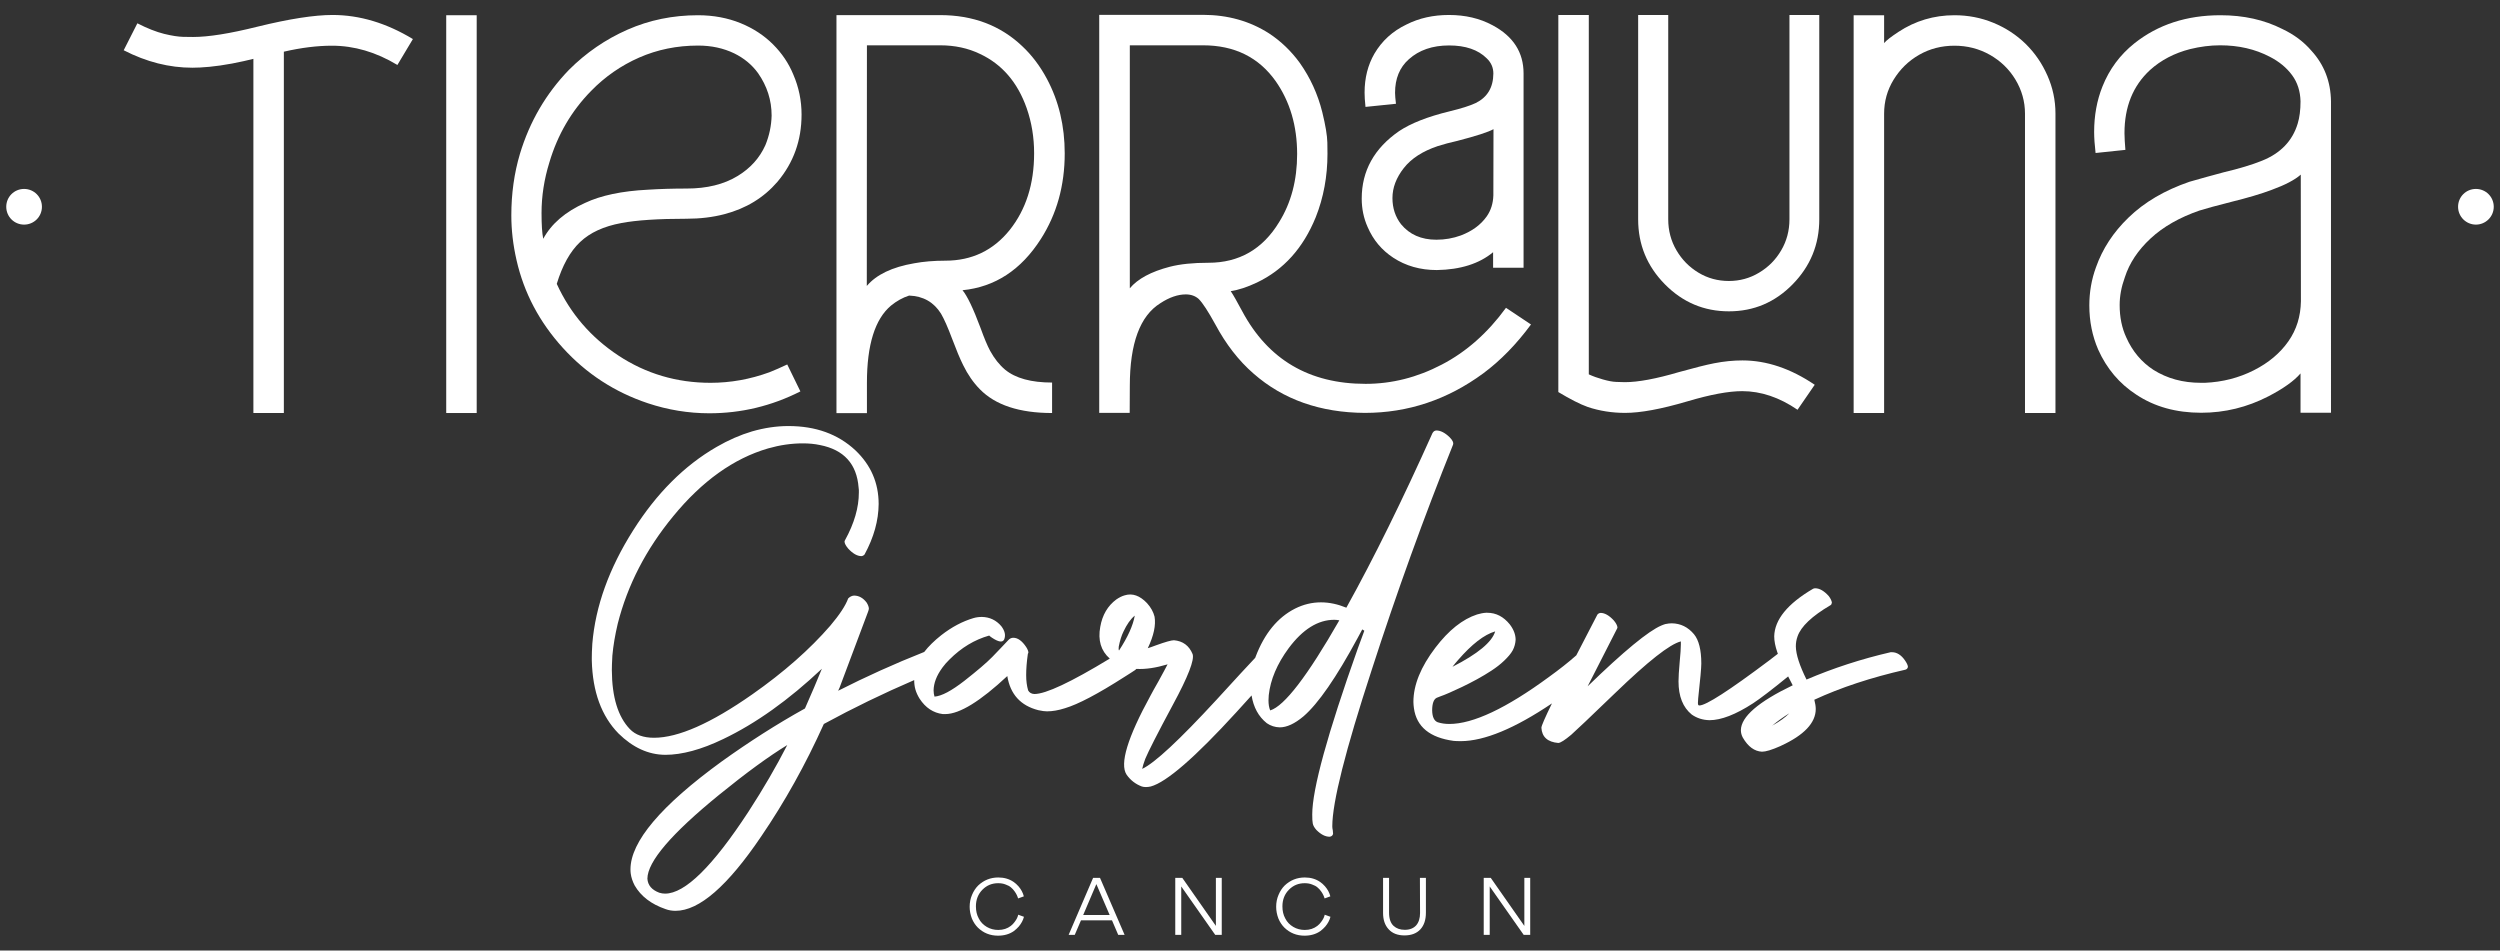 <?xml version="1.0" encoding="utf-8"?>
<!-- Generator: Adobe Illustrator 27.8.1, SVG Export Plug-In . SVG Version: 6.00 Build 0)  -->
<svg version="1.1" id="Capa_1" xmlns="http://www.w3.org/2000/svg" xmlns:xlink="http://www.w3.org/1999/xlink" x="0px" y="0px"
	 viewBox="0 0 1920 730" style="enable-background:new 0 0 1920 730;" xml:space="preserve">
<rect x="0" y="0" width="1920" height="730" fill="#333333" stroke="none"/>
<style type="text/css">
	.st0{fill:#FFFFFF;}
</style>
<g>
	<path class="st0" d="M197.7,20.5c-21.2,5.3-37.6,7.9-49.4,7.9c-1.5,0-4,0-7.7-0.1c-3.7-0.1-8.5-0.8-14.6-2.3
		c-6-1.5-12.9-4.2-20.5-8.1L95,38.6c17.5,9,35,13.4,52.7,13.4c3.7,0,8.1-0.2,13.2-0.7s10.9-1.3,17.3-2.5c6.4-1.2,11.9-2.5,16.4-3.6
		v272H218V39.7c13.4-3.1,25.7-4.6,37-4.6c17,0,33.8,4.9,50.2,14.8L317.1,30c-20.3-12.3-40.9-18.5-61.7-18.5
		C241.4,11.5,222.1,14.5,197.7,20.5z"/>
	<rect x="342.7" y="11.7" class="st0" width="23.4" height="305.5"/>
	<path class="st0" d="M544.8,317.4c24.5,0,47.8-5.6,69.9-16.8l-10.1-20.7c-5,2.4-9.5,4.3-13.7,6c-14.8,5.4-29.9,8.1-45.2,8.1
		c-26,0-49.6-7-70.7-20.9c-21.2-14-37-32.3-47.4-55.1c4.3-14.1,10.2-24.8,17.9-32.1s18.2-12.1,31.7-14.6c11.6-2.2,28.3-3.3,50-3.3
		c10.6,0,20.3-1.2,29.1-3.5c16.8-4.4,30.3-12.7,40.8-24.9c12.3-14.6,18.5-31.7,18.5-51.6c0-10.7-2.1-21-6.4-30.9
		c-3.5-8.5-8.7-16.2-15.5-23c-6.8-6.8-15.1-12.3-24.9-16.3S548,11.7,536,11.7c-19.2,0-37.3,3.7-54.1,11.1S450.1,40.5,437,53.6
		c-17.6,18.2-30.2,39.7-37.7,64.6c-4.4,14.8-6.6,30.6-6.6,47.2c0,11.2,1.3,22.6,4,34.4c5.7,25.1,17.6,47.6,35.6,67.4
		c18,19.8,39.8,34,65.3,42.5C512.9,314.8,528.7,317.4,544.8,317.4z M417.2,183.4c-0.9-4.4-1.3-11-1.3-19.8c0-12.9,2-25.9,6-38.8
		c6.3-21.3,17-39.6,32-54.9c10.7-11,23.1-19.6,37-25.7s29-9.2,45.2-9.2c10.3,0,19.5,2,27.8,6c7.5,3.7,13.6,8.7,18.3,15.2
		c6.9,9.9,10.4,20.7,10.4,32.6c-0.2,7.8-1.8,15.4-4.8,22.7c-4.4,9.8-11.5,17.7-21.2,23.6c-10.6,6.5-23.7,9.7-39.2,9.7
		c-10.6,0-20.6,0.3-30,0.9c-19.8,1-35.9,4.4-48,10.1C434.2,162.6,423.5,171.8,417.2,183.4z"/>
	<path class="st0" d="M665.8,294c0-29.2,6.2-49,18.5-59.3c4.3-3.5,8.9-6.1,13.9-7.7c10.9,0.4,19,5.1,24.5,13.9
		c2.5,4.3,5.3,10.7,8.5,19.2c3.2,8.5,6,15.3,8.5,20.3c3.5,7.2,7.8,13.4,12.8,18.5c11.9,12.2,30.4,18.3,55.5,18.3v-23.4
		c-16,0-28.1-3.3-36.1-9.9c-4.4-3.7-8.2-8.5-11.5-14.5c-2.2-4.1-4.6-9.9-7.3-17.4c-5.7-15.3-10.4-25-13.9-29.1
		c25-2.5,45-15.6,60.2-39.4c12.2-19.1,18.3-41,18.3-65.7c0-21-4.5-40.1-13.7-57.3c-5.2-9.7-11.5-18.1-19-25.1
		c-16.8-15.9-37.8-23.8-63-23.8h-79.6v305.7h23.4L665.8,294L665.8,294z M665.8,34.8H722c11.3,0,21.5,2.2,30.6,6.6
		c16.9,7.9,28.9,21.8,35.9,41.7c3.8,10.9,5.7,22.4,5.7,34.6c0,23.7-6.3,43.3-18.8,59c-12.6,15.6-29,23.5-49.3,23.5c-9,0-17,0.7-24,2
		c-16.9,2.9-29,8.7-36.4,17.4L665.8,34.8L665.8,34.8z"/>
	<path class="st0" d="M1133.4,79.1c-4.4,2.1-11.1,4.2-20.1,6.4c-16.9,4.1-29.8,9.2-38.8,15.2c-19.1,13.2-28.7,30.5-28.7,51.8
		c0,7.8,1.5,15.1,4.6,22c4.3,9.9,10.8,17.6,19.6,23.4c9.6,6.3,20.7,9.5,33.5,9.5c18.2-0.3,32.6-4.9,43.2-13.7v11.9h23.4V56.4
		c0-16.2-7.9-28.5-23.8-37c-9.8-5.3-21-7.9-33.5-7.9c-12.1,0-22.9,2.4-32.6,7.3c-10.7,5.1-18.9,12.6-24.7,22.5
		c-5,8.7-7.5,18.6-7.5,29.8c0,2.8,0.2,6.5,0.7,11l23.4-2.4c-0.4-3.5-0.7-6.3-0.7-8.4c0-10.9,3.5-19.5,10.6-25.8
		c7.8-7,18.1-10.6,30.9-10.6c12.6,0,22.3,3.3,28.9,9.9c3.4,3.2,5.1,7.1,5.1,11.7C1146.8,67.2,1142.3,74.7,1133.4,79.1z
		 M1146.9,150.1c-0.2,6-1.8,11.4-5.1,16.1c-4.6,6.5-11.2,11.3-19.8,14.6c-6,2.2-12.3,3.3-18.9,3.3c-11.6,0-20.6-4-27.1-11.9
		c-4.4-5.7-6.6-12.4-6.6-20.1c0-7.9,2.9-15.6,8.7-23c5.8-7.4,14.5-13,26.1-16.9c4.7-1.5,9.7-2.8,15-4c14.7-3.8,23.9-6.8,27.8-9
		L1146.9,150.1L1146.9,150.1z"/>
	<path class="st0" d="M867.7,296.4c0-32.6,7.8-53.8,23.4-63.5c7-4.6,13.6-6.8,19.6-6.8c4,0,7.3,1.2,9.9,3.5
		c3.1,3.1,7.3,9.6,12.8,19.6c8.1,15.1,17.8,27.7,29.3,37.7c22.8,20,51.3,30,85.5,30.2c33.1,0,63.4-10.1,91-30.4
		c13.2-9.8,25.4-22.3,36.6-37.5l-19.2-12.8c-14,19.2-30.4,33.8-49.3,43.6c-18.9,9.9-38.4,14.8-58.5,14.8
		c-43.3,0-74.9-18.6-94.8-55.8c-4-7.5-6.9-12.6-8.8-15.4c6-0.9,12.7-3.1,20.1-6.6c20.6-9.8,35.6-26.6,45.2-50.2
		c6-15.1,9-31.4,9-48.7c0-0.3,0-3.2-0.1-8.6c-0.1-5.4-1.4-13.2-3.9-23.4c-3.5-14-9.3-26.5-17.2-37.7c-6.6-9.1-14.5-16.7-23.6-22.7
		c-14.8-9.5-31.8-14.3-50.9-14.3h-79.6v305.7h23.4L867.7,296.4L867.7,296.4z M867.7,34.8h56.2c24.2,0,42.8,9.2,55.8,27.5
		c11,15.7,16.5,34.4,16.5,56c0,20-4.6,37.5-13.9,52.4c-12.6,20.7-30.7,31.1-54.2,31.1c-11.8,0-21.7,1-29.8,3.1
		c-14.2,3.7-24.5,9.2-30.6,16.5V34.8z"/>
	<path class="st0" d="M1248.1,317.1c11.8,0,27.6-2.9,47.6-8.8c17.8-5.3,31.9-7.9,42.3-7.9c14.4,0,28.6,4.8,42.5,14.3l13.2-19.2
		c-18.5-12.5-37-18.7-55.5-18.7c-6.9,0-14.2,0.7-21.8,2.2c-6.2,1.2-15.2,3.5-27.1,6.8c-17.3,5.1-31.2,7.7-41.4,7.7
		c-1.8,0-4-0.1-6.8-0.2c-2.8-0.1-6.2-0.8-10.1-1.9s-7.6-2.4-10.8-3.9V11.5h-23.4v289.6c9,5.4,16.5,9.3,22.7,11.5
		C1228.5,315.6,1238.1,317.1,1248.1,317.1z"/>
	<path class="st0" d="M1327.8,239.1c19.1,0,35.4-6.9,49-20.8c13.6-13.9,20.4-30.5,20.4-49.9V11.5h-22.9v156.9
		c0,8.7-2.1,16.6-6.3,23.8c-4.2,7.2-9.8,12.9-17,17.2c-7.1,4.3-14.9,6.4-23.2,6.4c-8.5,0-16.3-2.1-23.4-6.4
		c-7.1-4.3-12.7-10-16.9-17.2s-6.3-15.1-6.3-23.8V11.5h-23.1v156.9c0,19.4,6.8,36,20.5,49.9C1292.3,232.2,1308.7,239.1,1327.8,239.1
		z"/>
	<path class="st0" d="M1555.7,33.7c-7.1-6.9-15.3-12.3-24.8-16.2c-9.5-3.9-19.4-5.8-29.9-5.8c-15.7,0-30.1,4.3-43,12.8
		c-5.6,3.7-9.3,6.5-11,8.6V11.7h-23.4v305.5h23.4V87.3c0-9.4,2.4-18.1,7.3-26.1s11.4-14.4,19.6-19.1c8.2-4.7,17.3-7,27.1-7
		c9.8,0,18.9,2.3,27.2,7c8.3,4.7,14.9,11.1,19.7,19.1c4.8,8,7.3,16.7,7.3,26.1v229.9h23.4V87.3c0-10.3-2.1-20.1-6.2-29.3
		C1568.3,48.7,1562.8,40.7,1555.7,33.7z"/>
	<path class="st0" d="M1752.9,22.3c-14-7.1-29.8-10.6-47.6-10.6c-26,0-48,7.2-66.1,21.6c-11,8.8-19.2,19.8-24.5,33.1
		c-4.3,10.7-6.4,22.4-6.4,35c0,4.6,0.4,9.9,1.1,16.1l22.9-2.4c-0.4-5.1-0.7-9.4-0.7-12.8c0-20.3,6.5-36.4,19.6-48.5
		c8.4-7.6,18.7-13,30.8-16.1c7.8-1.9,15.5-2.9,23.1-2.9c14.1,0,26.8,2.9,38.1,8.8c7.2,3.7,12.9,8.4,17.1,14.1s6.3,12.4,6.5,20.1
		c0,6.6-0.7,12.3-2.2,17.2c-4,13.2-13.1,22.7-27.3,28.4c-7.6,3.1-17.6,6.1-29.8,9c-4.3,1.2-8.6,2.4-12.9,3.5
		c-4.3,1.2-8.7,2.4-13.1,3.7c-18.9,6.5-34.6,15.6-46.9,27.6c-11.6,11.2-19.9,23.9-24.9,38.1c-3.4,9.3-5.1,19-5.1,29.3
		c0,12.2,2.3,23.5,6.8,33.9c6.5,14.5,16.2,26.1,29.3,34.6c14,9.3,30.6,13.9,49.8,13.9c18.1,0,35.3-4.2,51.6-12.6
		c11.6-6,19.8-11.9,24.7-17.6v30.2h23.4V77.8c-0.2-15.1-5.2-28.1-15-38.8C1769.3,32.1,1761.8,26.5,1752.9,22.3z M1767.1,231.4
		c-0.2,11.5-3.3,21.7-9.6,30.7s-15.1,16.5-26.6,22.3c-11.5,5.8-23.9,9-37.5,9.6h-3.1c-13.8,0-25.9-3.3-36.4-9.9
		c-9.2-6-16.2-14.3-20.9-24.9c-3.4-7.3-5.1-15.6-5.1-24.9c0-6.9,1.3-14,4-21.4c3.5-10.9,10.1-20.8,19.8-29.8
		c9.7-9,22.2-16.1,37.5-21.4c5.1-1.6,13.2-3.8,24.2-6.6c12.6-3.1,23.1-6.2,31.3-9.3c10.4-3.8,17.8-7.7,22.3-11.7L1767.1,231.4
		L1767.1,231.4z"/>
	<path class="st0" d="M1901.5,145.1c-7.6,0-13.7,6.1-13.7,13.7s6.2,13.7,13.7,13.7s13.7-6.1,13.7-13.7S1909.1,145.1,1901.5,145.1z"
		/>
	<path class="st0" d="M18.5,145.1c-7.6,0-13.7,6.1-13.7,13.7s6.1,13.7,13.7,13.7s13.7-6.1,13.7-13.7S26.1,145.1,18.5,145.1z"/>
	<path class="st0" d="M1115.9,341.6c0.6-1.6-0.3-3.5-2.6-5.8c-3.6-3.5-7-5.2-10.2-5.2c-1.2,0.1-2,0.6-2.6,1.5l-0.4,0.6
		c-22.9,51.1-44.9,95.8-66.1,134c-6.6-2.7-13.1-4.1-19.5-4.1c-6.9,0-13.5,1.6-19.9,4.8c-13.4,6.8-23.5,19.1-30.3,37
		c-0.1,0.3-0.2,0.5-0.3,0.8c-4.7,5-14.7,15.7-29.8,32.3c-28.4,30.8-47.4,48.5-57,53c0.4-2,1.2-4.6,2.4-7.8
		c2.2-5.3,9.2-19.2,21.2-41.5c11.7-21.6,16.7-34.6,15.1-38.9c-2.7-6.5-7.5-10-14.3-10.6c-2,0-6.6,1.3-13.8,3.9
		c-3,1.1-5.1,1.9-6.3,2.2c4.6-9.6,6.3-17.7,5.2-24.2c-0.9-3.6-2.8-7.1-5.8-10.4c-5.5-5.8-11.2-7.8-17.1-6c-2.2,0.6-4.3,1.7-6.5,3.2
		c-6.6,4.9-10.7,11.9-12.3,21c-1.9,10.3,0.5,18.4,7.3,24.4c-29.8,18.1-49.1,27.2-57.9,27.2c-2.3-0.1-3.9-1.1-4.8-2.8
		c-1-3.5-1.5-7.3-1.5-11.7c0-4.6,0.4-10.1,1.3-16.4c0.1-0.1,0.3-0.4,0.4-0.9c0-1.1-0.6-2.6-1.7-4.3c-3.2-4.8-6.5-7.1-9.9-7.1
		c-1.4,0-2.7,0.6-3.7,1.7l-0.2,0.2c-3.6,3.9-7.7,8.1-12.2,12.8c-4.5,4.6-11.7,10.7-21.5,18.4c-9.8,7.6-17.4,11.7-22.9,12.1
		c-0.4-1.4-0.7-3-0.7-4.8c0.1-5.6,2.3-11.3,6.5-17.1c0.2-0.2,0.3-0.4,0.5-0.7c1.5-2,3.2-4,5.2-5.9c9.1-9.1,19.2-15.2,30.5-18.4
		c0.6,0.6,1.3,1.1,2.2,1.7c5,3.3,8.1,3.8,9.3,1.3c1.3-3.2,0.6-6.5-2.2-10.2c-3.9-4.6-8.9-7-14.9-7.1c-2.3,0-4.5,0.3-6.5,0.9
		c-8.4,2.5-16.6,6.8-24.8,13.2c-5.3,4.2-9.7,8.5-13,12.8c-23,9.1-45,19.1-66.1,29.8c0.3-0.7,0.7-1.5,1.1-2.4
		c1.7-4.5,9-23.8,21.8-58.1c0.3-0.7,0.5-1.5,0.7-2.4c0-1.4-0.6-3-1.7-4.8c-2.7-3.6-6-5.4-9.7-5.4c-1.7,0.1-3.2,0.9-4.5,2.2
		c-2,5.5-6.6,12.5-13.8,21c-15.6,18-35.5,35.6-59.9,52.7c-31.7,22.2-56.8,33.3-75.4,33.3c-8.1,0-14.3-2.2-18.6-6.7
		c-9.1-9.5-13.7-24.6-13.8-45.2c0-2.3,0.1-6,0.4-11.2c0.7-7.8,2.1-15.9,4.1-24.4c7.5-29.7,21.7-57.2,42.6-82.6
		c22.2-27.1,46.5-44.4,72.8-52.1c9.1-2.6,18-3.9,26.8-3.9c4.6,0,9,0.4,13.2,1.3c18.3,3.6,28.2,14.5,29.6,32.6c0,0.4,0.1,1.1,0.2,1.9
		c0,0.9,0,1.5,0,2c0,11.4-3.5,23.6-10.6,36.5c-0.3,0.4-0.4,0.9-0.4,1.3c0.1,1.4,1.1,3.2,2.8,5.2c3.6,3.9,7,5.8,10.2,5.8
		c1-0.1,1.8-0.6,2.4-1.3c7.1-13.1,10.7-26,10.8-38.7c0-16.3-6-30-17.9-41.3c-13.3-12.4-30.4-18.6-51.4-18.6
		c-9.2,0-18.5,1.4-27.9,4.1c-9.1,2.7-18.2,6.7-27.2,11.9c-24.8,14.3-46.2,35.7-64.2,64.2c-18.4,29.1-28.9,58.1-31.3,86.9
		c-0.3,4.8-0.4,8.3-0.4,10.6c0,0.7,0,1.5,0,2.4c0.6,23.9,7.4,42.6,20.5,56c11,10.8,22.9,16.3,35.9,16.4c12.8,0,27.7-4,44.5-12.1
		c25.1-12,50.3-30,75.8-54c-3.5,8.6-7.8,18.8-13,30.5c-21.8,12.1-43,25.7-63.8,40.6c-46.8,34-70.2,61.7-70.2,83
		c0,1.3,0.1,2.4,0.2,3.2c0.4,3,1.4,6,3,9.1c4.8,8.3,12.7,14.4,23.8,18.2c2.4,0.9,5,1.3,7.6,1.3c18.2,0,40.1-19.1,65.9-57.3
		c18-26.4,34-55.1,48-86.2c22.6-12.3,45.7-23.5,69.4-33.7c0,2.6,0.3,5,0.9,7.1c0.7,2.5,1.8,4.8,3.2,7.1c4.6,7.1,10.6,11,17.9,11.9h2
		c11-0.1,26.8-9.9,47.5-29.2c2.3,14,10.2,22.7,23.8,26.2c2.7,0.6,5,0.9,6.7,0.9c4.2,0,8.8-0.8,13.8-2.4c10.1-3,25.3-11,45.6-24
		c3.9-2.5,6.7-4.2,8.4-5.4c0.3-0.2,0.6-0.5,0.8-0.8c7,0.4,15-0.8,24-3.5c-1.2,2.3-3.5,6.7-7.1,13.2c-2.7,4.8-4.8,8.4-6,10.8
		c-17.7,32.3-23.8,52.5-18.4,60.7c3,4.3,6.9,7.3,11.7,9.1c1.9,0.6,4.2,0.6,6.9,0c12.1-3.3,34-22.3,65.7-57
		c4.4-4.8,8.3-9.1,11.7-12.9c1.5,9.1,5.3,16.2,11.7,21.3c2.9,2,6.2,3.1,9.9,3.2c5.5,0,11.5-2.8,18.2-8.4
		c11.4-9.8,25.3-29.9,41.7-60.3c1.7-3.2,2.9-5.3,3.5-6.5c0.1,0.1,0.4,0.3,0.7,0.4c0.4,0.3,0.7,0.5,0.9,0.6c-1.7,4.8-3.4,9.3-5,13.6
		c-23.3,65.6-35,108.1-35,127.5c0,3.2,0.1,5.5,0.4,6.9c0.3,1.6,1.2,3.2,2.8,5c3.5,3.5,6.8,5.2,10.2,5.2c1.4-0.2,2.3-0.9,2.6-2.2
		c0-0.6-0.1-1.4-0.2-2.6c-0.3-1.3-0.4-2.4-0.4-3.2c0-18.4,10.1-58.4,30.2-119.9C1072.8,454.6,1093.7,396.9,1115.9,341.6z
		 M574.8,623.4c-27.4,41.9-48.7,62.9-64,62.9c-1.4,0-3-0.2-4.5-0.7c-5.8-2.2-8.8-5.8-9.1-10.8c0.1-13.1,18.5-34.6,55.1-64.4
		c20.8-16.9,38.2-29.6,52.3-38.2C596.2,588.6,586.3,605.7,574.8,623.4z M859.2,496.6c0.9-4.6,2.1-8.5,3.7-11.7
		c2.5-5.3,5.3-9.4,8.6-12.1c-1.3,7.5-5.3,16.4-12.1,26.8C859.1,499.1,859,498.1,859.2,496.6z M975.5,545.6c-0.9-2.2-1.3-4.8-1.3-7.8
		c0-1.2,0.1-2.5,0.2-3.9c1.3-12,6.4-24,15.3-36.1c10.8-14.5,22.5-21.8,35-21.8c0.9,0,2.2,0.1,3.9,0.4
		C1004.1,519.2,986.4,542.3,975.5,545.6z"/>
	<path class="st0" d="M1453.1,500.9h-1.1c-22.5,5.2-44,12.2-64.6,21c-5.3-10.7-8.1-19.2-8.2-25.5c0-2.6,0.4-5.1,1.3-7.6
		c2.6-7.6,11-15.6,25.3-24c0.6-0.3,0.9-0.9,1.1-2c-0.2-1.3-0.9-3-2.4-5c-3.6-4-7.1-6-10.4-6c-0.6,0-1.2,0.1-1.7,0.4
		c-19.6,11.5-29.5,23.7-29.8,36.5c0,3.6,0.8,7.7,2.4,12.3c0.1,0.3,0.3,0.7,0.4,1.1c-1.4,1.1-3.7,2.9-6.9,5.3
		c-30.5,22.9-48.3,34.4-53.4,34.4c-0.1,0-0.4-0.1-0.7-0.2c-0.3-0.3-0.4-0.9-0.4-1.7c0-0.7,0.1-1.9,0.2-3.5
		c1.6-14.5,2.4-23.5,2.4-26.8c0-10.5-1.9-18-5.6-22.5c-4.6-5.5-10.3-8.3-17.1-8.4c-1.4,0-3.1,0.2-5,0.6c-0.9,0.3-1.9,0.6-3,1.1
		c-9.9,4.2-28.8,19.7-56.6,46.7c14.8-29.1,22.3-43.8,22.5-44.1c0.3-0.4,0.4-0.9,0.4-1.3c-0.2-1.4-1.1-3.2-2.8-5.2
		c-3.6-3.9-7-5.8-10.2-5.8c-1,0.1-1.8,0.6-2.4,1.3c-6,11.6-11.4,22-16.2,31.3c-6.1,5.4-13.1,10.9-21,16.6
		c-32.8,24.1-58.3,36.1-76.5,36.1c-3.2,0-6.1-0.4-8.9-1.3c-2.7-1-4.2-4-4.3-9.1c0-5.3,1.2-8.6,3.5-9.7l2.8-1.1
		c1.7-0.6,4.1-1.5,7-2.8c2.9-1.3,6.2-2.8,9.8-4.5s7.4-3.7,11.3-5.8c4-2.2,7.7-4.4,11.2-6.7c3.5-2.3,6.8-4.8,9.7-7.6s5.2-5.4,6.6-8
		c1.3-2.5,2-5.1,2.2-8c0-4-1.5-8-4.5-11.9c-4.8-5.9-10.5-8.9-17.3-8.9h-0.9c-2.2,0.1-4.5,0.6-6.9,1.3c-11.1,3.6-21.8,12.1-32,25.5
		c-11.2,14.7-16.9,28.6-16.9,41.7c0,1.6,0.2,3.2,0.4,4.8c2,14.3,12.2,22.6,30.5,25.1c1.2,0.1,3,0.2,5.6,0.2
		c18.1-0.1,41.4-9.8,69.9-29c-5.4,11.1-8.1,17.3-8.1,18.7c0.4,7.1,4.8,11,13,11.7c1.7-0.1,5-2.2,9.9-6.3c3-2.6,14.3-13.3,33.9-32.2
		c25.1-24.2,41.8-37.4,50.3-39.5v2.4c0,2.7-0.3,7.2-0.9,13.4c-0.6,6.6-0.9,11.6-0.9,14.9c0,11.5,3.4,20,10.2,25.5
		c3.9,2.7,8.4,4.2,13.6,4.3c8.9,0,20.1-4.3,33.5-13c5.3-3.5,14.3-10.3,26.9-20.6c1.1,2.1,2.2,4.4,3.5,6.8
		c-26.4,12.7-39.6,24.1-39.8,34.4c0,2,0.5,4,1.5,5.8c4,6.9,8.9,10.5,14.7,10.8c2.9,0,7.6-1.4,14.1-4.3c0.1,0,0.3-0.1,0.4-0.2
		c17.9-8.2,26.8-17.7,26.8-28.3c0-2-0.4-4.4-1.1-7.1c20.3-9.4,43.7-17.1,70-23.1c1-0.3,1.7-1,1.9-2.2c-0.1-1.3-0.9-2.9-2.2-4.8
		C1460.2,503,1456.7,500.9,1453.1,500.9z M1119.8,506.9c10.5-12.1,20-19.5,28.5-22c-2.4,8.2-13.4,17.3-32.8,27.2
		C1116.8,510.4,1118.2,508.7,1119.8,506.9z M1361,557.3c4-3.3,8.4-6.5,13.2-9.5C1371.2,550.9,1366.8,554.1,1361,557.3z"/>
	<path class="st0" d="M781.1,705.1c-0.5,1-1.1,2-1.9,3c-0.8,1.1-1.7,2.1-2.9,3c-2.6,2-5.8,3.1-9.6,3.1c-3.3,0-6.2-0.8-8.8-2.3
		c-2.7-1.6-4.8-3.7-6.2-6.5c-1.5-2.7-2.2-5.8-2.2-9.3c0-5.2,1.7-9.5,5.1-12.9c3.3-3.3,7.3-4.9,12-4.9c2.1,0,4,0.3,5.7,1
		c1.7,0.6,3.1,1.3,4.2,2.3c1,0.8,1.9,1.8,2.8,3.1c1.3,1.8,2.1,3.6,2.6,5.3l4.4-1.6c-0.7-2.8-2.1-5.4-4.1-7.7
		c-1.2-1.4-2.5-2.5-3.8-3.4c-3.2-2.2-7.1-3.4-11.7-3.4c-6,0-11.2,2.1-15.5,6.2c-1.9,1.9-3.5,4.3-4.7,7.2c-1.2,2.8-1.8,5.8-1.8,9.1
		c0,3.1,0.6,6.1,1.7,9c1.1,2.7,2.7,5.1,4.6,7c4.2,4.1,9.4,6.2,15.5,6.2c4.7,0,8.8-1.2,12.1-3.5c1.5-1.1,2.7-2.3,3.8-3.5
		c2-2.4,3.3-4.8,4-7.5l-4.4-1.6C781.9,703.2,781.5,704.1,781.1,705.1z"/>
	<path class="st0" d="M839.5,674.2L820.7,718h4.7l4.8-11.2H854l4.8,11.2h4.9l-18.9-43.8H839.5z M831.9,702.7L842,679l10.2,23.7
		H831.9z"/>
	<polygon class="st0" points="933.8,711.1 908,674.2 902.6,674.2 902.6,718 907.2,718 907.2,680.8 933.3,718 938.3,718 938.3,674.2 
		933.8,674.2 	"/>
	<path class="st0" d="M1016.5,705.1c-0.5,1-1.1,2-1.9,3c-0.8,1.1-1.7,2.1-2.9,3c-2.6,2-5.8,3.1-9.6,3.1c-3.3,0-6.2-0.8-8.8-2.3
		c-2.7-1.6-4.8-3.7-6.2-6.5c-1.5-2.7-2.2-5.8-2.2-9.3c0-5.2,1.7-9.5,5.1-12.9c3.3-3.3,7.3-4.9,12-4.9c2.1,0,4,0.3,5.7,1
		c1.7,0.6,3.1,1.3,4.2,2.3c1,0.8,1.9,1.8,2.8,3.1c1.3,1.8,2.1,3.6,2.6,5.3l4.4-1.6c-0.7-2.8-2.1-5.4-4.1-7.7
		c-1.2-1.4-2.5-2.5-3.8-3.4c-3.2-2.2-7.1-3.4-11.7-3.4c-6,0-11.2,2.1-15.5,6.2c-1.9,1.9-3.5,4.3-4.7,7.2c-1.2,2.8-1.8,5.8-1.8,9.1
		c0,3.1,0.6,6.1,1.7,9c1.1,2.7,2.7,5.1,4.6,7c4.2,4.1,9.4,6.2,15.5,6.2c4.7,0,8.8-1.2,12.1-3.5c1.5-1.1,2.7-2.3,3.8-3.5
		c2-2.4,3.3-4.8,4-7.5l-4.4-1.6C1017.3,703.2,1016.9,704.1,1016.5,705.1z"/>
	<path class="st0" d="M1090.6,701.2c0,4-1,7.2-3,9.5c-2,2.2-4.9,3.4-8.7,3.4c-3.6,0-6.4-1-8.6-3c-2.3-2.1-3.5-5.5-3.5-10.2v-26.7
		h-4.6v27c0,5.2,1.4,9.4,4.3,12.5c2.8,3.1,6.9,4.7,12.1,4.7c5.2,0,9.3-1.5,12.2-4.6c2.9-3.1,4.3-7.4,4.3-12.9v-26.7h-4.6
		L1090.6,701.2L1090.6,701.2z"/>
	<polygon class="st0" points="1170.7,711.1 1144.9,674.2 1139.5,674.2 1139.5,718 1144.1,718 1144.1,680.8 1170.2,718 1175.2,718 
		1175.2,674.2 1170.7,674.2 	"/>
</g>
</svg>
